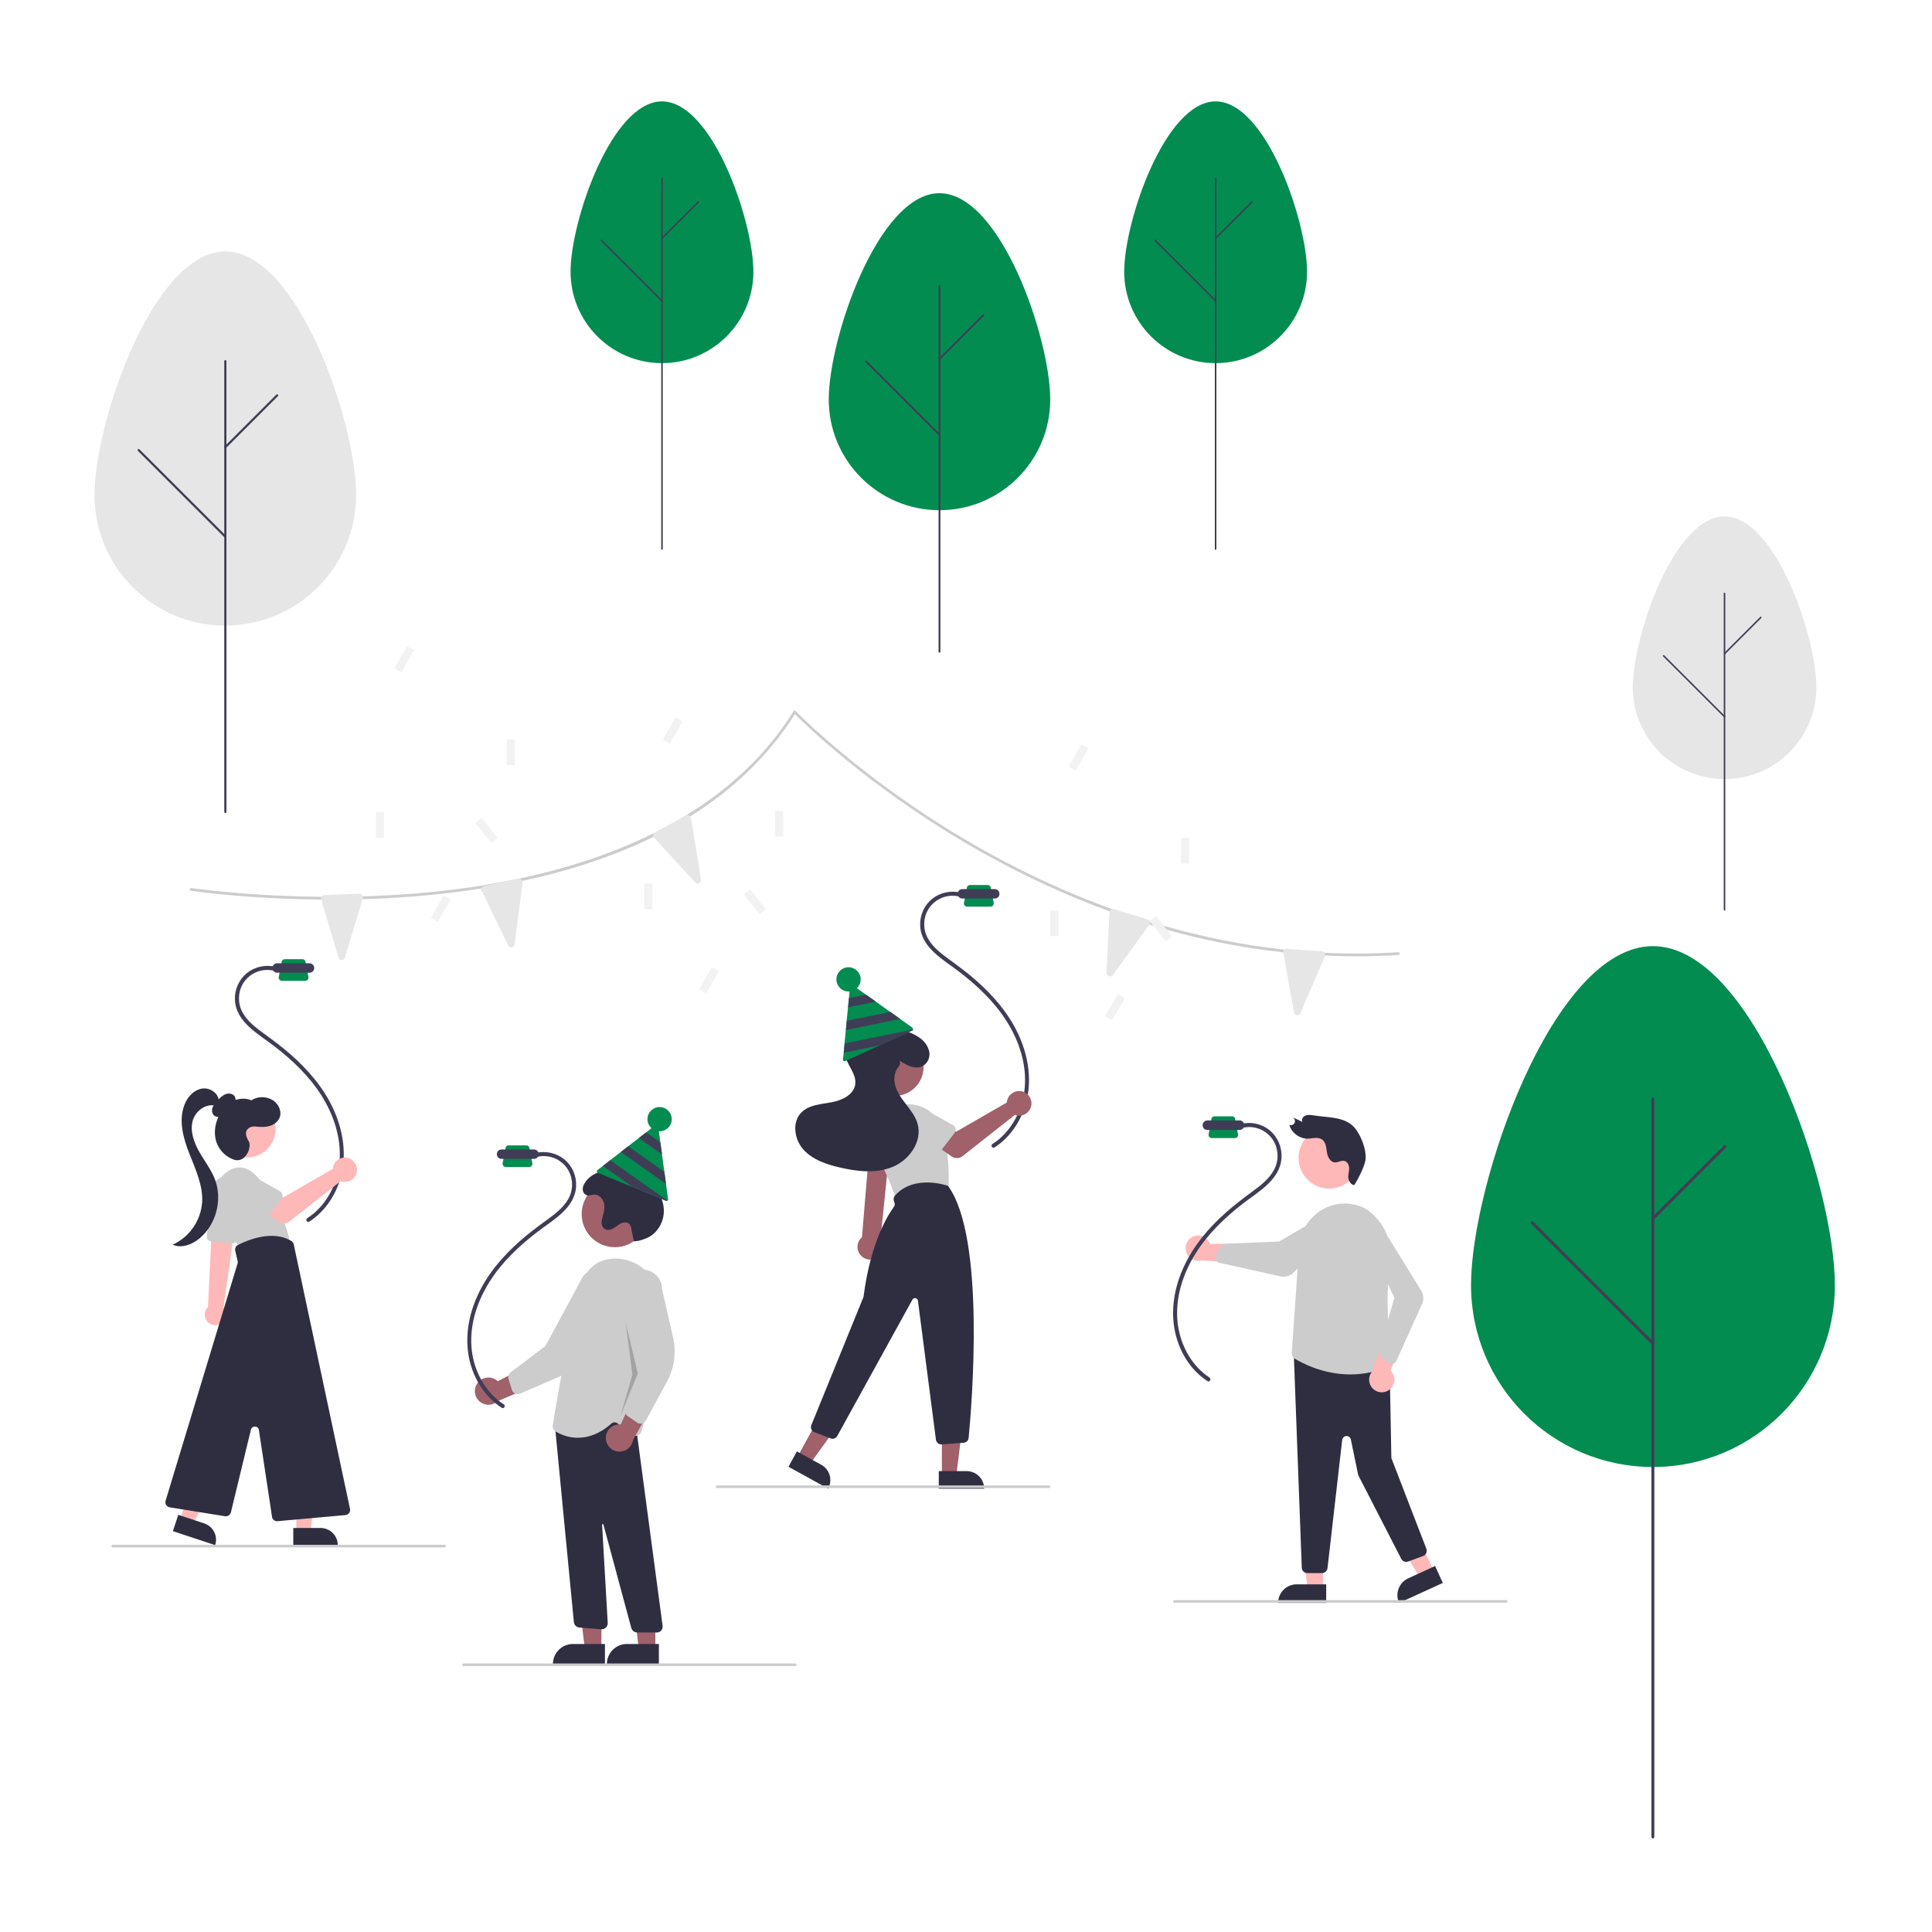 <?xml version="1.0" encoding="UTF-8"?>
<svg id="Layer_1" data-name="Layer 1" xmlns="http://www.w3.org/2000/svg" width="250" height="250" viewBox="0 0 250 250">
  <defs>
    <style>
      .cls-1 {
        fill: #ccc;
      }

      .cls-1, .cls-2, .cls-3, .cls-4, .cls-5, .cls-6, .cls-7, .cls-8, .cls-9 {
        stroke-width: 0px;
      }

      .cls-2 {
        fill: #a0616a;
      }

      .cls-3 {
        fill: #3f3d56;
      }

      .cls-4 {
        fill: #ffb8b8;
      }

      .cls-5 {
        fill: #2f2e41;
      }

      .cls-6 {
        fill: #f2f2f2;
      }

      .cls-6, .cls-8 {
        isolation: isolate;
      }

      .cls-7 {
        fill: #e6e6e6;
      }

      .cls-8 {
        fill: #000;
        opacity: .2;
      }

      .cls-9 {
        fill: #028c50;
      }
    </style>
  </defs>
  <path class="cls-9" d="M237.43,166.29c0-13-10.54-43.86-23.54-43.86s-23.54,30.85-23.54,43.86,10.54,23.54,23.54,23.54,23.54-10.54,23.54-23.54Z"/>
  <path class="cls-3" d="M213.88,237.89c.11,0,.19-.09.19-.19v-95.49c0-.11-.09-.19-.19-.19s-.19.09-.19.19v95.49c0,.11.09.19.19.19Z"/>
  <path class="cls-3" d="M213.88,157.88c.05,0,.1-.02.14-.06l9.32-9.32c.08-.08.07-.2,0-.27-.08-.07-.2-.07-.27,0l-9.32,9.32c-.08.08-.08.2,0,.27.04.04.09.06.14.06h0Z"/>
  <path class="cls-3" d="M213.88,174.01c.11,0,.19-.09.19-.19,0-.05-.02-.1-.06-.14l-15.6-15.6c-.08-.08-.2-.07-.27,0-.07.08-.07.2,0,.27l15.6,15.6s.09.06.14.06Z"/>
  <path class="cls-9" d="M97.49,35.16c0-6.53-5.3-22.04-11.83-22.04s-11.83,15.51-11.83,22.04,5.3,11.83,11.83,11.83,11.83-5.3,11.83-11.83Z"/>
  <path class="cls-3" d="M85.66,71.14c.05,0,.1-.04.1-.1V23.06c0-.05-.04-.1-.1-.1s-.1.04-.1.1v47.99c0,.05.04.1.1.1Z"/>
  <path class="cls-3" d="M85.66,30.93s.05-.01.07-.03l4.68-4.68s.04-.1,0-.14c-.04-.04-.1-.04-.14,0l-4.68,4.68s-.04.1,0,.14c.02.02.04.03.07.03h0Z"/>
  <path class="cls-3" d="M85.66,39.04c.05,0,.1-.04.1-.1,0-.03-.01-.05-.03-.07l-7.84-7.84s-.1-.04-.14,0c-.04.04-.04.1,0,.14l7.84,7.84s.04.03.07.03Z"/>
  <path class="cls-9" d="M135.9,51.69c0-7.91-6.41-26.69-14.33-26.69s-14.33,18.78-14.33,26.69,6.41,14.33,14.33,14.33,14.33-6.41,14.33-14.33Z"/>
  <path class="cls-3" d="M121.57,84.45c.07,0,.12-.04.12-.1v-47.34c0-.05-.05-.1-.12-.1s-.12.04-.12.1v47.34c0,.05.05.1.12.1Z"/>
  <path class="cls-3" d="M121.57,46.57s.06-.01.08-.03l5.67-5.67s.05-.12,0-.17c-.05-.05-.12-.05-.17,0l-5.67,5.67s-.05.12,0,.17c.02.02.05.03.08.03h0Z"/>
  <path class="cls-3" d="M121.57,56.39c.07,0,.12-.05.12-.12,0-.03-.01-.06-.03-.08l-9.5-9.5s-.12-.05-.17,0c-.05.05-.05.12,0,.17l9.5,9.5s.05.03.08.03Z"/>
  <path class="cls-9" d="M169.13,35.16c0-6.53-5.3-22.04-11.83-22.04s-11.83,15.51-11.83,22.04,5.3,11.83,11.83,11.83,11.83-5.3,11.83-11.83Z"/>
  <path class="cls-3" d="M157.3,71.14c.05,0,.1-.04.1-.1V23.06c0-.05-.04-.1-.1-.1s-.1.04-.1.1v47.99c0,.05.04.1.1.1Z"/>
  <path class="cls-3" d="M157.3,30.93s.05-.01.07-.03l4.68-4.68s.04-.1,0-.14c-.04-.04-.1-.04-.14,0l-4.68,4.68s-.04.1,0,.14c.02.02.04.03.07.03h0Z"/>
  <path class="cls-3" d="M157.3,39.04c.05,0,.1-.04.1-.1,0-.03-.01-.05-.03-.07l-7.84-7.84s-.1-.04-.14,0c-.04.04-.04.1,0,.14l7.84,7.84s.04.03.07.03Z"/>
  <path class="cls-7" d="M235.04,88.94c0-6.56-5.32-22.12-11.88-22.12s-11.88,15.56-11.88,22.12c0,6.56,5.33,11.88,11.89,11.87,6.56,0,11.87-5.32,11.87-11.87Z"/>
  <path class="cls-3" d="M223.15,117.83c.05,0,.1-.04.1-.1h0v-40.94c0-.05-.04-.1-.1-.1s-.1.04-.1.1v40.94c0,.05.04.1.1.1h0Z"/>
  <path class="cls-3" d="M223.15,84.69s.05-.01.07-.03l4.7-4.7s.04-.1,0-.14c-.04-.04-.1-.04-.14,0h0l-4.7,4.7s-.04.1,0,.14c.02.02.04.03.07.03h0Z"/>
  <path class="cls-3" d="M223.15,92.83c.05,0,.1-.04.1-.1,0-.03-.01-.05-.03-.07l-7.88-7.87s-.1-.04-.14,0c-.04.04-.04.1,0,.14l7.88,7.87s.04.03.07.03Z"/>
  <path class="cls-7" d="M46.09,64.04c0-9.34-7.58-31.51-16.93-31.51s-16.93,22.17-16.93,31.51c0,9.35,7.59,16.92,16.94,16.91,9.34,0,16.91-7.58,16.91-16.91Z"/>
  <path class="cls-3" d="M29.16,105.2c.08,0,.14-.06.14-.14h0v-58.32c0-.08-.06-.14-.14-.14s-.14.06-.14.14v58.32c0,.08.06.14.14.14h0Z"/>
  <path class="cls-3" d="M29.16,58s.07-.01.1-.04l6.7-6.7c.05-.05.05-.14,0-.2-.05-.05-.14-.05-.2,0h0l-6.7,6.7c-.05.05-.05.14,0,.2.03.03.06.04.1.04h0Z"/>
  <path class="cls-3" d="M29.16,69.59c.08,0,.14-.06.14-.14,0-.04-.01-.07-.04-.1l-11.22-11.21c-.05-.05-.14-.05-.2,0-.05.05-.05.14,0,.2l11.22,11.21s.06.04.1.04Z"/>
  <path class="cls-1" d="M175.46,123.74c-8.57,0-17.24-1.28-25.86-3.83-8.37-2.48-16.7-6.14-24.77-10.9-12.7-7.49-20.76-15.39-21.97-16.6-4.55,7.21-11.46,12.9-20.54,16.92-7.32,3.23-16.06,5.39-25.97,6.41-16.87,1.74-31.51-.45-31.65-.48-.1-.01-.16-.1-.15-.2s.1-.16.2-.15c.15.02,14.74,2.21,31.57.47,15.51-1.6,36.15-6.95,46.36-23.35.05-.08.16-.11.24-.06.01,0,.02.02.03.03.08.09,8.36,8.63,22.06,16.71,12.63,7.45,32.59,16.02,55.92,14.51.1,0,.18.07.19.16s-.07.18-.16.19c-1.83.12-3.66.18-5.49.18Z"/>
  <path class="cls-7" d="M44.19,124.24c-.18-.01-.34-.13-.39-.31l-2.24-7.54c-.07-.23.06-.47.29-.54.03-.01.07-.02.11-.02h0l4.57-.19c.24,0,.44.18.45.42,0,.05,0,.1-.02.14l-2.33,7.72c-.05.19-.22.31-.42.31,0,0-.02,0-.03,0Z"/>
  <path class="cls-7" d="M66.19,122.58c-.18.02-.36-.08-.43-.24l-3.43-7.08c-.11-.22-.01-.48.2-.58.03-.02.07-.03.1-.03h0l4.48-.92c.24-.05.47.1.52.34,0,.05.01.1,0,.14l-1.05,8c-.02.19-.17.35-.36.37,0,0-.02,0-.03,0Z"/>
  <path class="cls-7" d="M90.43,114.29c-.17.07-.36.03-.48-.11l-5.32-5.79c-.16-.18-.15-.45.03-.62.03-.02.06-.05.09-.06h0s4.03-2.17,4.03-2.17c.21-.11.48-.04.59.18.02.04.04.09.05.14l1.29,7.96c.03.19-.06.38-.24.46,0,0-.02,0-.03.01Z"/>
  <path class="cls-7" d="M167.8,131.38c-.18-.03-.32-.17-.35-.35l-1.39-7.74c-.04-.24.12-.46.35-.51.04,0,.07,0,.11,0h0l4.56.32c.24.02.42.23.4.47,0,.05-.02.1-.03.14l-3.18,7.41c-.07.18-.26.29-.45.26,0,0-.02,0-.03,0Z"/>
  <path class="cls-7" d="M143.45,126.31c-.17-.07-.28-.24-.26-.42l.37-7.85c.01-.24.22-.43.46-.42.04,0,.07,0,.11.02h0s4.38,1.33,4.38,1.33c.23.07.36.31.29.54-.01.05-.04.09-.06.13l-4.74,6.52c-.11.16-.32.22-.5.16,0,0-.02,0-.03-.01Z"/>
  <rect class="cls-6" x="83.37" y="114.35" width="1.05" height="3.32"/>
  <rect class="cls-6" x="100.3" y="104.93" width="1.05" height="3.32"/>
  <rect class="cls-6" x="97.16" y="115.05" width="1.05" height="3.32" transform="translate(-51.43 86.23) rotate(-38.52)"/>
  <rect class="cls-6" x="90.09" y="126.31" width="3.32" height="1.05" transform="translate(-63.97 142.88) rotate(-60)"/>
  <rect class="cls-6" x="85.38" y="94.02" width="3.32" height="1.05" transform="translate(-38.36 122.65) rotate(-60)"/>
  <rect class="cls-6" x="135.9" y="117.83" width="1.05" height="3.32"/>
  <rect class="cls-6" x="152.83" y="108.41" width="1.05" height="3.32"/>
  <rect class="cls-6" x="149.69" y="118.53" width="1.05" height="3.32" transform="translate(-42.16 119.7) rotate(-38.52)"/>
  <rect class="cls-6" x="142.62" y="129.79" width="3.32" height="1.05" transform="translate(-40.72 190.11) rotate(-60)"/>
  <rect class="cls-6" x="137.91" y="97.5" width="3.32" height="1.05" transform="translate(-15.11 169.88) rotate(-60)"/>
  <rect class="cls-6" x="48.64" y="105.1" width="1.05" height="3.32"/>
  <rect class="cls-6" x="65.57" y="95.68" width="1.05" height="3.32"/>
  <rect class="cls-6" x="62.43" y="105.8" width="1.05" height="3.32" transform="translate(-53.23 62.59) rotate(-38.52)"/>
  <rect class="cls-6" x="55.36" y="117.06" width="3.32" height="1.05" transform="translate(-73.32 108.17) rotate(-60)"/>
  <rect class="cls-6" x="50.64" y="84.77" width="3.32" height="1.05" transform="translate(-47.71 87.94) rotate(-60)"/>
  <path class="cls-9" d="M39.54,126.92h-3.11c-.23-.03-.39-.24-.37-.47l.37-1.86c-.02-.23.14-.43.37-.47h2.38c.23.03.39.24.37.47l.37,1.86c.02.23-.14.43-.37.47Z"/>
  <path class="cls-3" d="M40.05,125.87h-4.19c-.34,0-.61-.27-.61-.61s.27-.61.61-.61h4.19c.34,0,.61.27.61.61s-.27.61-.61.61h0Z"/>
  <path class="cls-3" d="M35.68,125.11c-1.3-.32-2.68-.03-3.73.8-1.04.85-1.61,2.14-1.55,3.48.13,2.85,3,4.38,5,5.92,2.37,1.81,4.59,3.9,6.19,6.44,1.59,2.51,2.58,5.48,2.35,8.47-.2,2.59-1.37,5.15-3.38,6.83-.25.21-.52.4-.8.58-.28.18-.02.64.26.45,2.2-1.42,3.66-3.78,4.21-6.32.61-2.82.07-5.76-1.14-8.35-1.25-2.69-3.23-4.98-5.44-6.93-1.1-.97-2.27-1.84-3.45-2.7-1.04-.76-2.13-1.57-2.78-2.71-.65-1.14-.66-2.53-.04-3.68.65-1.16,1.88-1.88,3.2-1.88.32,0,.64.04.95.12.33.08.47-.42.14-.5h0Z"/>
  <path class="cls-9" d="M128.21,117.32h-3.11c-.23-.03-.39-.24-.37-.47l.37-1.86c-.02-.23.14-.43.37-.47h2.38c.23.03.39.24.37.47l.37,1.86c.02.23-.14.43-.37.47Z"/>
  <path class="cls-3" d="M128.72,116.27h-4.19c-.34,0-.61-.27-.61-.61s.27-.61.61-.61h4.19c.34,0,.61.27.61.61s-.27.61-.61.61Z"/>
  <path class="cls-3" d="M124.35,115.51c-1.3-.32-2.68-.03-3.73.8-1.04.85-1.61,2.14-1.55,3.48.13,2.85,3,4.38,5,5.92,2.37,1.81,4.59,3.9,6.19,6.44,1.59,2.51,2.58,5.48,2.35,8.47-.2,2.59-1.37,5.15-3.38,6.83-.25.21-.52.4-.8.58-.28.18-.02.64.26.45,2.2-1.42,3.66-3.78,4.21-6.32.61-2.82.07-5.76-1.14-8.35-1.25-2.69-3.23-4.98-5.44-6.93-1.1-.97-2.27-1.84-3.45-2.7-1.04-.76-2.13-1.57-2.78-2.71-.65-1.14-.66-2.53-.04-3.68.65-1.16,1.88-1.88,3.2-1.88.32,0,.64.04.95.12.33.08.47-.42.14-.5h0Z"/>
  <polygon class="cls-4" points="171.19 205.58 169.21 205.58 168.26 197.94 171.19 197.94 171.19 205.58"/>
  <path class="cls-5" d="M167.79,205.01h3.82v2.4h-6.22c0-1.33,1.08-2.4,2.4-2.4h0Z"/>
  <polygon class="cls-4" points="185.55 203.33 183.75 204.16 179.72 197.6 182.38 196.39 185.55 203.33"/>
  <path class="cls-5" d="M182.23,204.23l3.47-1.59h0l1,2.19h0l-5.66,2.59h0c-.55-1.21-.02-2.63,1.19-3.19Z"/>
  <path class="cls-5" d="M171.06,203.56h-1.89c-.38,0-.7-.29-.72-.67l-1.03-27.55c-.03-.4.27-.75.67-.78.04,0,.08,0,.12,0l10.94,1.16c.37.04.65.34.66.71l.23,12.15c0,.07.01.13.04.19l4.49,11.64c.14.37-.04.8-.42.94,0,0,0,0-.01,0l-1.92.71c-.34.13-.73-.02-.9-.35l-5.51-10.72c-.03-.06-.05-.12-.07-.18l-.94-4.54c-.06-.31-.36-.5-.67-.44-.24.05-.42.25-.45.49l-1.9,16.59c-.04.37-.35.64-.72.64Z"/>
  <circle class="cls-4" cx="172" cy="149.83" r="3.97"/>
  <path class="cls-1" d="M174.74,177.85c-3.51,0-6.26-1.46-7.25-2.07h0c-.23-.14-.36-.4-.34-.67l.96-13.79c.13-1.89,1.14-3.6,2.73-4.63,1.52-1,3.42-1.23,5.14-.61.37.13.72.31,1.04.54,2.14,1.59,3.17,3.99,2.83,6.58-.71,5.37.09,12.6.19,13.41v.06s-.05.02-.05.02c-1.64.76-3.43,1.16-5.24,1.16Z"/>
  <path class="cls-4" d="M179.79,179.82c.72-.54.86-1.56.32-2.27-.06-.08-.12-.15-.19-.21l2.33-5.28-2.96.5-1.76,4.94c-.57.7-.46,1.73.24,2.3.59.48,1.42.49,2.02.03h0Z"/>
  <path class="cls-1" d="M180.01,176.56c-.2,0-.4-.09-.53-.24l-.87-.95c-.17-.19-.23-.45-.16-.7l1.99-6.73-3.02-6.35c-.13-.28-.17-.6-.09-.9.18-.72.9-1.16,1.62-.98.37.09.68.33.86.67l4.09,6.63c.32.52.36,1.17.11,1.73l-3.33,7.38c-.1.22-.31.38-.55.42-.04,0-.08,0-.12,0Z"/>
  <path class="cls-5" d="M175.27,153.33c-.41.07-.75-.5-.8-.9s.1-.79.11-1.19-.17-.89-.59-1.01c-.44-.12-.84.23-1.29.18-.62-.06-.93-.79-1.01-1.37s-.13-1.29-.67-1.62c-.54-.33-1.2-.09-1.82-.08-1.04.02-2.1-.78-2.35-1.76.26.07.54-.04.67-.27.11-.25.03-.54-.18-.71l1.18.58c-.16-.33.08-.7.42-.83s.73-.07,1.1-.01c1.85.29,3.99.15,5.22,1.56.85.98,1.55,2.84,1.45,4.04s-1.45,3.39-1.45,3.39Z"/>
  <path class="cls-4" d="M154.24,160.09c.78-.44,1.77-.17,2.22.61.05.08.09.17.12.26l5.77-.04-1.63,2.52-5.23-.35c-.87.24-1.77-.26-2.02-1.13-.2-.73.11-1.5.77-1.87h0Z"/>
  <path class="cls-1" d="M157.24,162.84c-.04-.2,0-.41.12-.57l.75-1.04c.15-.21.4-.32.65-.3l6.75-.28,5.84-3.4c.25-.19.55-.28.86-.27.74.03,1.32.65,1.29,1.39-.01.38-.19.74-.48.98l-5.66,5.35c-.45.42-1.07.6-1.67.46l-7.9-1.75c-.24-.05-.43-.22-.52-.45-.01-.04-.02-.07-.03-.11Z"/>
  <path class="cls-4" d="M26.68,170.8c.38.65,1.21.87,1.87.49.65-.38.87-1.21.49-1.87h0c-.04-.06-.08-.12-.13-.18l1.15-8.18.03-.25.23-1.67.03-.24h-.13s-2.22.11-2.22.11l-.6.03-.07,1.52-.42,8.56c-.45.44-.55,1.13-.24,1.67Z"/>
  <path class="cls-1" d="M30.09,160.89l-2.82-.26c-.3-.03-.53-.3-.5-.6l.52-5.87c.1-1.18,1.14-2.05,2.32-1.94s2.05,1.14,1.94,2.32c0,.04,0,.08-.01.12l-.85,5.76c-.04.27-.27.47-.55.48-.02,0-.03,0-.05,0Z"/>
  <path class="cls-1" d="M27.95,156.15c-.59-1.66,0-3.51,1.45-4.53,1.06-.73,2.52-.99,4.09.88,1.9,2.28,3.25,4.96,3.96,7.85l-6.43,1.05s-2.19-2.67-3.07-5.24Z"/>
  <polygon class="cls-4" points="38.35 198.24 40.18 198.24 41.05 191.17 38.34 191.17 38.35 198.24"/>
  <path class="cls-5" d="M43.71,199.94h-5.76s0-2.22,0-2.22h3.53c1.23,0,2.23,1,2.23,2.22h0Z"/>
  <polygon class="cls-4" points="23.28 196.64 25.02 197.21 28.07 190.78 25.5 189.93 23.28 196.64"/>
  <path class="cls-5" d="M27.84,199.94l-5.47-1.81h0l.7-2.11h0l3.36,1.11c1.17.39,1.8,1.64,1.41,2.81h0Z"/>
  <circle class="cls-4" cx="31.99" cy="146.1" r="3.67"/>
  <path class="cls-5" d="M35.2,196.27l-1.7-11.23c-.04-.29-.31-.48-.6-.44-.21.03-.38.19-.43.39l-2.59,10.7c-.08.34-.41.56-.76.51l-7.15-1.15c-.37-.06-.62-.4-.56-.77,0-.03.01-.06.02-.09l9.32-30.73c.03-.09.03-.18,0-.27l-.31-1.34c-.07-.3.07-.61.35-.75,1.27-.65,4.48-1.99,6.91-.52.16.1.27.26.31.44l7.28,34.22c.08.36-.15.72-.52.8-.03,0-.05,0-.08.01l-8.78.79s-.04,0-.06,0c-.33,0-.61-.24-.66-.57Z"/>
  <path class="cls-5" d="M29.55,143.5c.28-.17.52-.38.73-.63.2-.26.26-.6.14-.91-.19-.41-.74-.54-1.16-.4s-.76.47-1.07.8c-.3.27-.53.59-.69.96-.13.37-.06.85.26,1.07.32.22.78.13,1.08-.11.29-.26.52-.58.68-.94l.03.16Z"/>
  <path class="cls-5" d="M28.31,142.46c-.02-1.03-1.2-1.78-2.22-1.59s-1.8,1.05-2.19,2.01c-.83,2.02-.21,4.33.59,6.37s1.78,4.1,1.67,6.28c-.16,2.4-1.62,4.53-3.81,5.53,1.15.52,2.52-.02,3.49-.83,2.14-1.8,2.97-5.01,1.97-7.63-.5-1.29-1.37-2.39-2.05-3.6s-1.18-2.62-.83-3.95,1.85-2.42,3.13-1.9l.26-.69Z"/>
  <path class="cls-5" d="M32.21,147.73c-.32-.54-.64-1.25-.06-1.72.26-.2.58-.28.9-.24.66.08,1.38.11,2.02-.13.48-.17.88-.52,1.1-.99.33-.78-.08-1.73-.77-2.22-.86-.59-2-.61-2.88-.05-.89-.39-1.97-.22-2.79.32s-1.37,1.41-1.67,2.34c-.28.8-.33,1.66-.14,2.48.31,1.16,1.16,2.11,2.29,2.52.44.17.94.1,1.31-.19.3-.27.52-.6.66-.97.12-.41.19-.86.02-1.15Z"/>
  <path class="cls-4" d="M43.1,151c-.02.08-.03.16-.04.25l-6.42,3.7-1.56-.9-1.66,2.18,2.61,1.86c.43.31,1.02.29,1.43-.03l6.62-5.22c.81.3,1.72-.11,2.02-.93.3-.81-.11-1.72-.93-2.02-.81-.3-1.72.11-2.02.93-.02.06-.04.12-.06.19h0Z"/>
  <path class="cls-1" d="M36.42,155.13l-2.08,2.69c-.23.29-.65.35-.94.12-.03-.02-.05-.04-.07-.07l-2.35-2.44c-.81-.63-.96-1.81-.32-2.62.63-.81,1.8-.96,2.61-.33l2.95,1.65c.32.18.44.59.26.92-.02.03-.03.06-.05.08h0Z"/>
  <path class="cls-9" d="M156.74,147.27h3.1c.23-.03.39-.24.36-.47l-.36-1.88c.03-.23-.14-.44-.36-.47h-2.37c-.23.03-.39.24-.36.47l-.36,1.88c-.03.23.14.44.36.47Z"/>
  <path class="cls-3" d="M155.62,145.6c0-.34.27-.61.61-.62h4.17c.34,0,.61.28.61.63,0,.33-.27.6-.61.61h-4.17c-.34,0-.61-.28-.61-.62Z"/>
  <path class="cls-3" d="M160.58,145.44c1.3-.33,2.67-.03,3.71.81,1.03.86,1.6,2.16,1.54,3.51-.13,2.88-2.99,4.43-4.98,5.97-2.36,1.83-4.57,3.94-6.16,6.5-1.58,2.53-2.57,5.53-2.34,8.55.2,2.61,1.37,5.2,3.37,6.89.25.21.52.41.79.59.28.18.02.64-.26.46-2.2-1.43-3.65-3.81-4.2-6.38-.61-2.85-.07-5.82,1.14-8.43,1.25-2.72,3.21-5.03,5.42-6.99,1.1-.98,2.26-1.86,3.44-2.73,1.04-.76,2.12-1.59,2.77-2.74.65-1.15.66-2.55.04-3.71-.64-1.16-1.86-1.89-3.19-1.9-.32,0-.63.04-.94.12-.33.08-.46-.43-.14-.51h0Z"/>
  <path class="cls-2" d="M113.34,162.81c.81-.4,1.14-1.38.74-2.19-.04-.09-.09-.17-.15-.25l1.22-11.96h-2.64l-.97,11.68c-.69.59-.78,1.63-.19,2.32.49.58,1.32.75,2,.4Z"/>
  <circle class="cls-2" cx="115.77" cy="138.07" r="3.74"/>
  <path class="cls-1" d="M116.48,155.38c-.31,0-.58-.21-.66-.5-.3-1.09-1.08-2.93-2.32-5.47-1.09-2.25-.16-4.96,2.09-6.06.16-.08.32-.14.48-.2h0c2.36-.83,4.95.4,5.78,2.76.01.04.03.08.04.12.96,3.01.91,6.23.85,7.48-.02.31-.24.57-.54.63l-5.58,1.22s-.1.02-.15.02Z"/>
  <polygon class="cls-2" points="121.88 190.89 123.75 190.89 124.64 183.69 121.88 183.69 121.88 190.89"/>
  <path class="cls-5" d="M127.35,192.63h-5.87s0-2.27,0-2.27h3.6c1.25,0,2.27,1.01,2.27,2.27h0Z"/>
  <polygon class="cls-2" points="103.21 188.47 104.85 189.37 109.1 183.49 106.68 182.16 103.21 188.47"/>
  <path class="cls-5" d="M107.17,192.63l-5.14-2.83h0l1.09-1.99h0l3.15,1.73c1.1.6,1.5,1.98.89,3.08h0Z"/>
  <path class="cls-5" d="M121.79,186.9c-.34,0-.63-.26-.68-.6l-2.33-17.99c-.03-.21-.22-.36-.43-.33-.12.02-.23.09-.28.19l-9.73,17.65c-.17.3-.52.43-.84.31l-2.12-.81c-.35-.13-.53-.53-.4-.88,0,0,0,0,0-.01l6.74-16.56s.03-.09.03-.13c.91-7.07,3.24-10.66,3.93-11.59.1-.14.13-.32.08-.48l-.09-.28c-.08-.23-.03-.48.13-.67,2.49-2.83,6.82-1.29,6.86-1.27h.02s.01.03.01.03c4.86,6.67,3.06,28.31,2.65,32.59-.03.33-.3.59-.63.62l-2.87.22s-.04,0-.05,0Z"/>
  <path class="cls-2" d="M130.31,142.42c-.02.08-.03.17-.04.25l-6.54,3.77-1.59-.92-1.69,2.22,2.66,1.89c.44.31,1.04.3,1.46-.04l6.75-5.32c.83.31,1.75-.12,2.05-.94.31-.83-.12-1.75-.94-2.05-.83-.31-1.75.12-2.05.94-.02.06-.04.13-.06.19h0Z"/>
  <path class="cls-1" d="M123.51,146.62l-2.11,2.74c-.23.3-.66.36-.96.12-.03-.02-.05-.04-.07-.07l-2.39-2.49c-.83-.65-.98-1.84-.33-2.67.64-.83,1.83-.98,2.66-.34l3,1.68c.33.18.45.6.26.93-.02.03-.03.06-.06.08h0Z"/>
  <path class="cls-1" d="M115.32,151.38l-3.41-.61c-.37-.07-.62-.42-.55-.8,0-.03.01-.07.03-.1l1.1-3.27c.19-1.03,1.19-1.71,2.22-1.52,1.03.19,1.71,1.18,1.52,2.21l-.11,3.44c-.01.38-.33.68-.71.66-.03,0-.07,0-.1-.01h0Z"/>
  <path class="cls-5" d="M116.36,137.21c.96.66,2.22,1.33,3.21.63.63-.48.87-1.32.59-2.06-.47-1.34-1.76-1.94-3-2.39-1.61-.59-3.35-1.06-5.01-.64s-3.12,2.03-2.82,3.71c.24,1.35,1.52,2.48,1.34,3.84-.18,1.37-1.73,2.09-3.09,2.34s-2.89.32-3.87,1.3c-1.25,1.25-.94,3.48.24,4.8s2.95,1.92,4.67,2.32c2.28.54,4.74.82,6.9-.07s3.85-3.3,3.22-5.55c-.26-.95-.89-1.76-1.49-2.54s-1.21-1.6-1.44-2.56c-.19-.8-.05-1.73.48-2.33.2-.22.23-.53.09-.79v-.02Z"/>
  <path class="cls-2" d="M61.74,179.04c.53-.81,1.62-1.03,2.43-.5.09.06.17.12.24.19l5.54-2.86-.34,3.22-5.21,2.22c-.72.66-1.83.61-2.49-.1-.55-.6-.62-1.5-.17-2.18h0Z"/>
  <path class="cls-1" d="M66.51,180.24c-.13-.1-.22-.23-.27-.39l-.44-1.42c-.1-.32.01-.66.28-.86l4.49-3.39,4.87-9.03c.86-1.1,2.45-1.3,3.55-.45,1.1.86,1.3,2.45.45,3.55h0l-2.77,5.84c-.84,1.77-2.3,3.18-4.1,3.96l-5.26,2.28c-.2.09-.44.09-.64,0-.06-.03-.11-.06-.16-.1Z"/>
  <circle class="cls-2" cx="79.56" cy="157.1" r="4.29"/>
  <polygon class="cls-2" points="77.82 213.34 75.68 213.34 74.66 205.08 77.82 205.08 77.82 213.34"/>
  <path class="cls-5" d="M74.15,212.73h4.13v2.6h-6.73c0-1.44,1.16-2.6,2.6-2.6Z"/>
  <polygon class="cls-2" points="84.8 213.34 82.66 213.34 81.64 205.08 84.8 205.08 84.8 213.34"/>
  <path class="cls-5" d="M81.13,212.73h4.13v2.6h-6.73c0-1.44,1.16-2.6,2.6-2.6Z"/>
  <path class="cls-5" d="M84.96,211.24h-2.51c-.35,0-.67-.24-.76-.58l-3.61-13.39s-.06-.07-.11-.06c-.04.01-.07.05-.06.09l.73,12.7c.02.43-.31.8-.74.83-.04,0-.07,0-.11,0l-2.82-.23c-.37-.03-.67-.32-.71-.69l-2.57-26.66.99.6,9.31-1.58,3.75,28.1c.06.43-.24.83-.68.88-.03,0-.07,0-.1,0h0Z"/>
  <path class="cls-1" d="M74.8,186.05c-1.03,0-2.03-.29-2.91-.82-.28-.16-.43-.48-.37-.8.33-2,2.04-12.29,3.6-17.9.63-2.28,2.04-3.51,4.17-3.66,3.12-.2,5.89,2.24,6.18,5.45.51,5.66-1.56,13.71-2.47,16.91-.12.42-.55.66-.97.54-.1-.03-.19-.07-.27-.14l-1.86-1.45c-.24-.18-.57-.17-.79.03-1.57,1.4-3.06,1.83-4.3,1.83Z"/>
  <path class="cls-2" d="M78.4,186.21c-.08-.97.64-1.81,1.61-1.89.1,0,.21,0,.31,0l2.6-5.67,1.72,2.75-2.73,4.96c-.16.96-1.06,1.61-2.03,1.46-.8-.13-1.42-.8-1.48-1.61h0Z"/>
  <path class="cls-1" d="M82.89,184.22c-.16,0-.32-.05-.45-.14l-1.23-.85c-.27-.19-.4-.53-.31-.85l1.44-5.44-1.74-10.11c0-1.4,1.12-2.54,2.52-2.55,1.4,0,2.54,1.12,2.55,2.52,0,0,0,0,0,0l1.43,6.31c.43,1.91.16,3.92-.78,5.64l-2.73,5.05c-.11.2-.29.34-.51.39-.06.01-.12.02-.18.02Z"/>
  <polygon class="cls-8" points="80.96 171.1 82.53 177.73 80.26 183.31 81.83 177.9 80.96 171.1"/>
  <path class="cls-5" d="M82,160.62c.38,0,.76-.06,1.12-.2.16-.06.32-.11.47-.17,1.38-.53,2.28-2,2.31-3.47s-.73-2.91-1.86-3.85-2.6-1.43-4.07-1.54c-1.58-.12-3.37.28-4.25,1.6-.24.35-.4.78-.26,1.2.04.13.12.24.22.33.4.35.79.09,1.19.06.55-.03,1.05.42,1.23.94s.1,1.1-.04,1.64c-.11.32-.18.66-.21,1-.02.35.13.68.42.88.35.21.8.09,1.15-.12s.65-.5,1.02-.65.88-.12,1.09.22c.07.12.12.26.14.4.2.89.15.84.35,1.73h0Z"/>
  <path class="cls-1" d="M194.9,207.39h-42.94c-.1,0-.17-.08-.17-.17s.08-.17.17-.17h42.94c.1,0,.17.08.17.17s-.08.17-.17.17Z"/>
  <path class="cls-1" d="M57.53,200.23H14.59c-.1,0-.17-.08-.17-.17s.08-.17.17-.17h42.94c.1,0,.17.08.17.17s-.08.17-.17.17Z"/>
  <path class="cls-1" d="M135.73,192.55h-42.94c-.1,0-.17-.08-.17-.17s.08-.17.17-.17h42.94c.1,0,.17.08.17.17s-.08.17-.17.17Z"/>
  <path class="cls-1" d="M102.91,215.59h-42.94c-.1,0-.17-.08-.17-.17s.08-.17.17-.17h42.94c.1,0,.17.08.17.17s-.08.17-.17.17Z"/>
  <path class="cls-9" d="M118.09,133l-1.61-1.15-1.28-.91-1.86-1.32-1.28-.91-1.74-1.24c-.09-.06-.21-.04-.28.05-.02.03-.03.06-.04.09l-.15,1.55-.12,1.2-.17,1.73-.11,1.2-.17,1.73-.11,1.2-.09.89s0,.07.02.1c.01.03.04.06.06.08.06.04.13.05.2.02l8.68-3.96c.06-.02.1-.07.11-.13,0,0,0-.02,0-.03,0-.03,0-.07-.02-.1-.01-.03-.04-.06-.07-.08Z"/>
  <polygon class="cls-3" points="113.34 129.62 109.75 130.35 109.86 129.16 112.06 128.71 113.34 129.62"/>
  <polygon class="cls-3" points="116.48 131.85 109.47 133.29 109.58 132.09 115.2 130.94 116.48 131.85"/>
  <path class="cls-3" d="M118.17,133.21c-.01.06-.05.11-.11.13l-4.22,1.93-4.65.95.11-1.2,8.87-1.81Z"/>
  <circle class="cls-9" cx="109.8" cy="126.73" r="1.57"/>
  <path class="cls-9" d="M86.45,155.16l-.27-1.96-.21-1.56-.31-2.26-.21-1.56-.29-2.12c-.02-.11-.12-.18-.22-.17-.03,0-.07.02-.09.04l-1.23.95-.95.73-1.38,1.07-.95.74-1.38,1.07-.95.74-.71.55s-.05.05-.06.08c-.01.03-.02.07-.01.1,0,.07.06.13.12.16l8.83,3.62c.06.02.12.02.17-.01,0,0,.02,0,.03-.02.03-.02.05-.05.06-.08.01-.03.02-.07.01-.1Z"/>
  <polygon class="cls-3" points="85.67 149.39 82.67 147.26 83.62 146.53 85.45 147.83 85.67 149.39"/>
  <polygon class="cls-3" points="86.18 153.2 80.34 149.07 81.29 148.33 85.97 151.64 86.18 153.2"/>
  <path class="cls-3" d="M86.35,155.36c-.05.03-.12.04-.17.01l-4.29-1.76-3.87-2.74.95-.74,7.39,5.23Z"/>
  <circle class="cls-9" cx="85.35" cy="144.82" r="1.57"/>
  <path class="cls-9" d="M65.41,151.01h3.11c.23-.03.39-.24.37-.47l-.37-1.86c.02-.23-.14-.43-.37-.47h-2.38c-.23.03-.39.24-.37.47l-.37,1.86c-.02.23.14.43.37.47Z"/>
  <path class="cls-3" d="M64.29,149.35c0-.34.27-.61.61-.61h4.19c.34,0,.61.27.61.61s-.27.61-.61.61h-4.19c-.34,0-.61-.27-.61-.61Z"/>
  <path class="cls-3" d="M69.27,149.2c1.3-.32,2.68-.03,3.73.8,1.04.85,1.61,2.14,1.55,3.48-.13,2.85-3,4.38-5,5.92-2.37,1.81-4.59,3.9-6.19,6.44-1.59,2.51-2.58,5.48-2.35,8.47.2,2.59,1.37,5.15,3.38,6.83.25.21.52.4.8.58.28.18.02.64-.26.45-2.2-1.42-3.66-3.78-4.21-6.32-.61-2.82-.07-5.76,1.14-8.35,1.25-2.69,3.23-4.98,5.44-6.93,1.1-.97,2.27-1.84,3.45-2.7,1.04-.76,2.13-1.57,2.78-2.71.65-1.14.66-2.53.04-3.68-.65-1.16-1.88-1.88-3.2-1.88-.32,0-.64.04-.95.12-.33.08-.47-.42-.14-.5h0Z"/>
</svg>